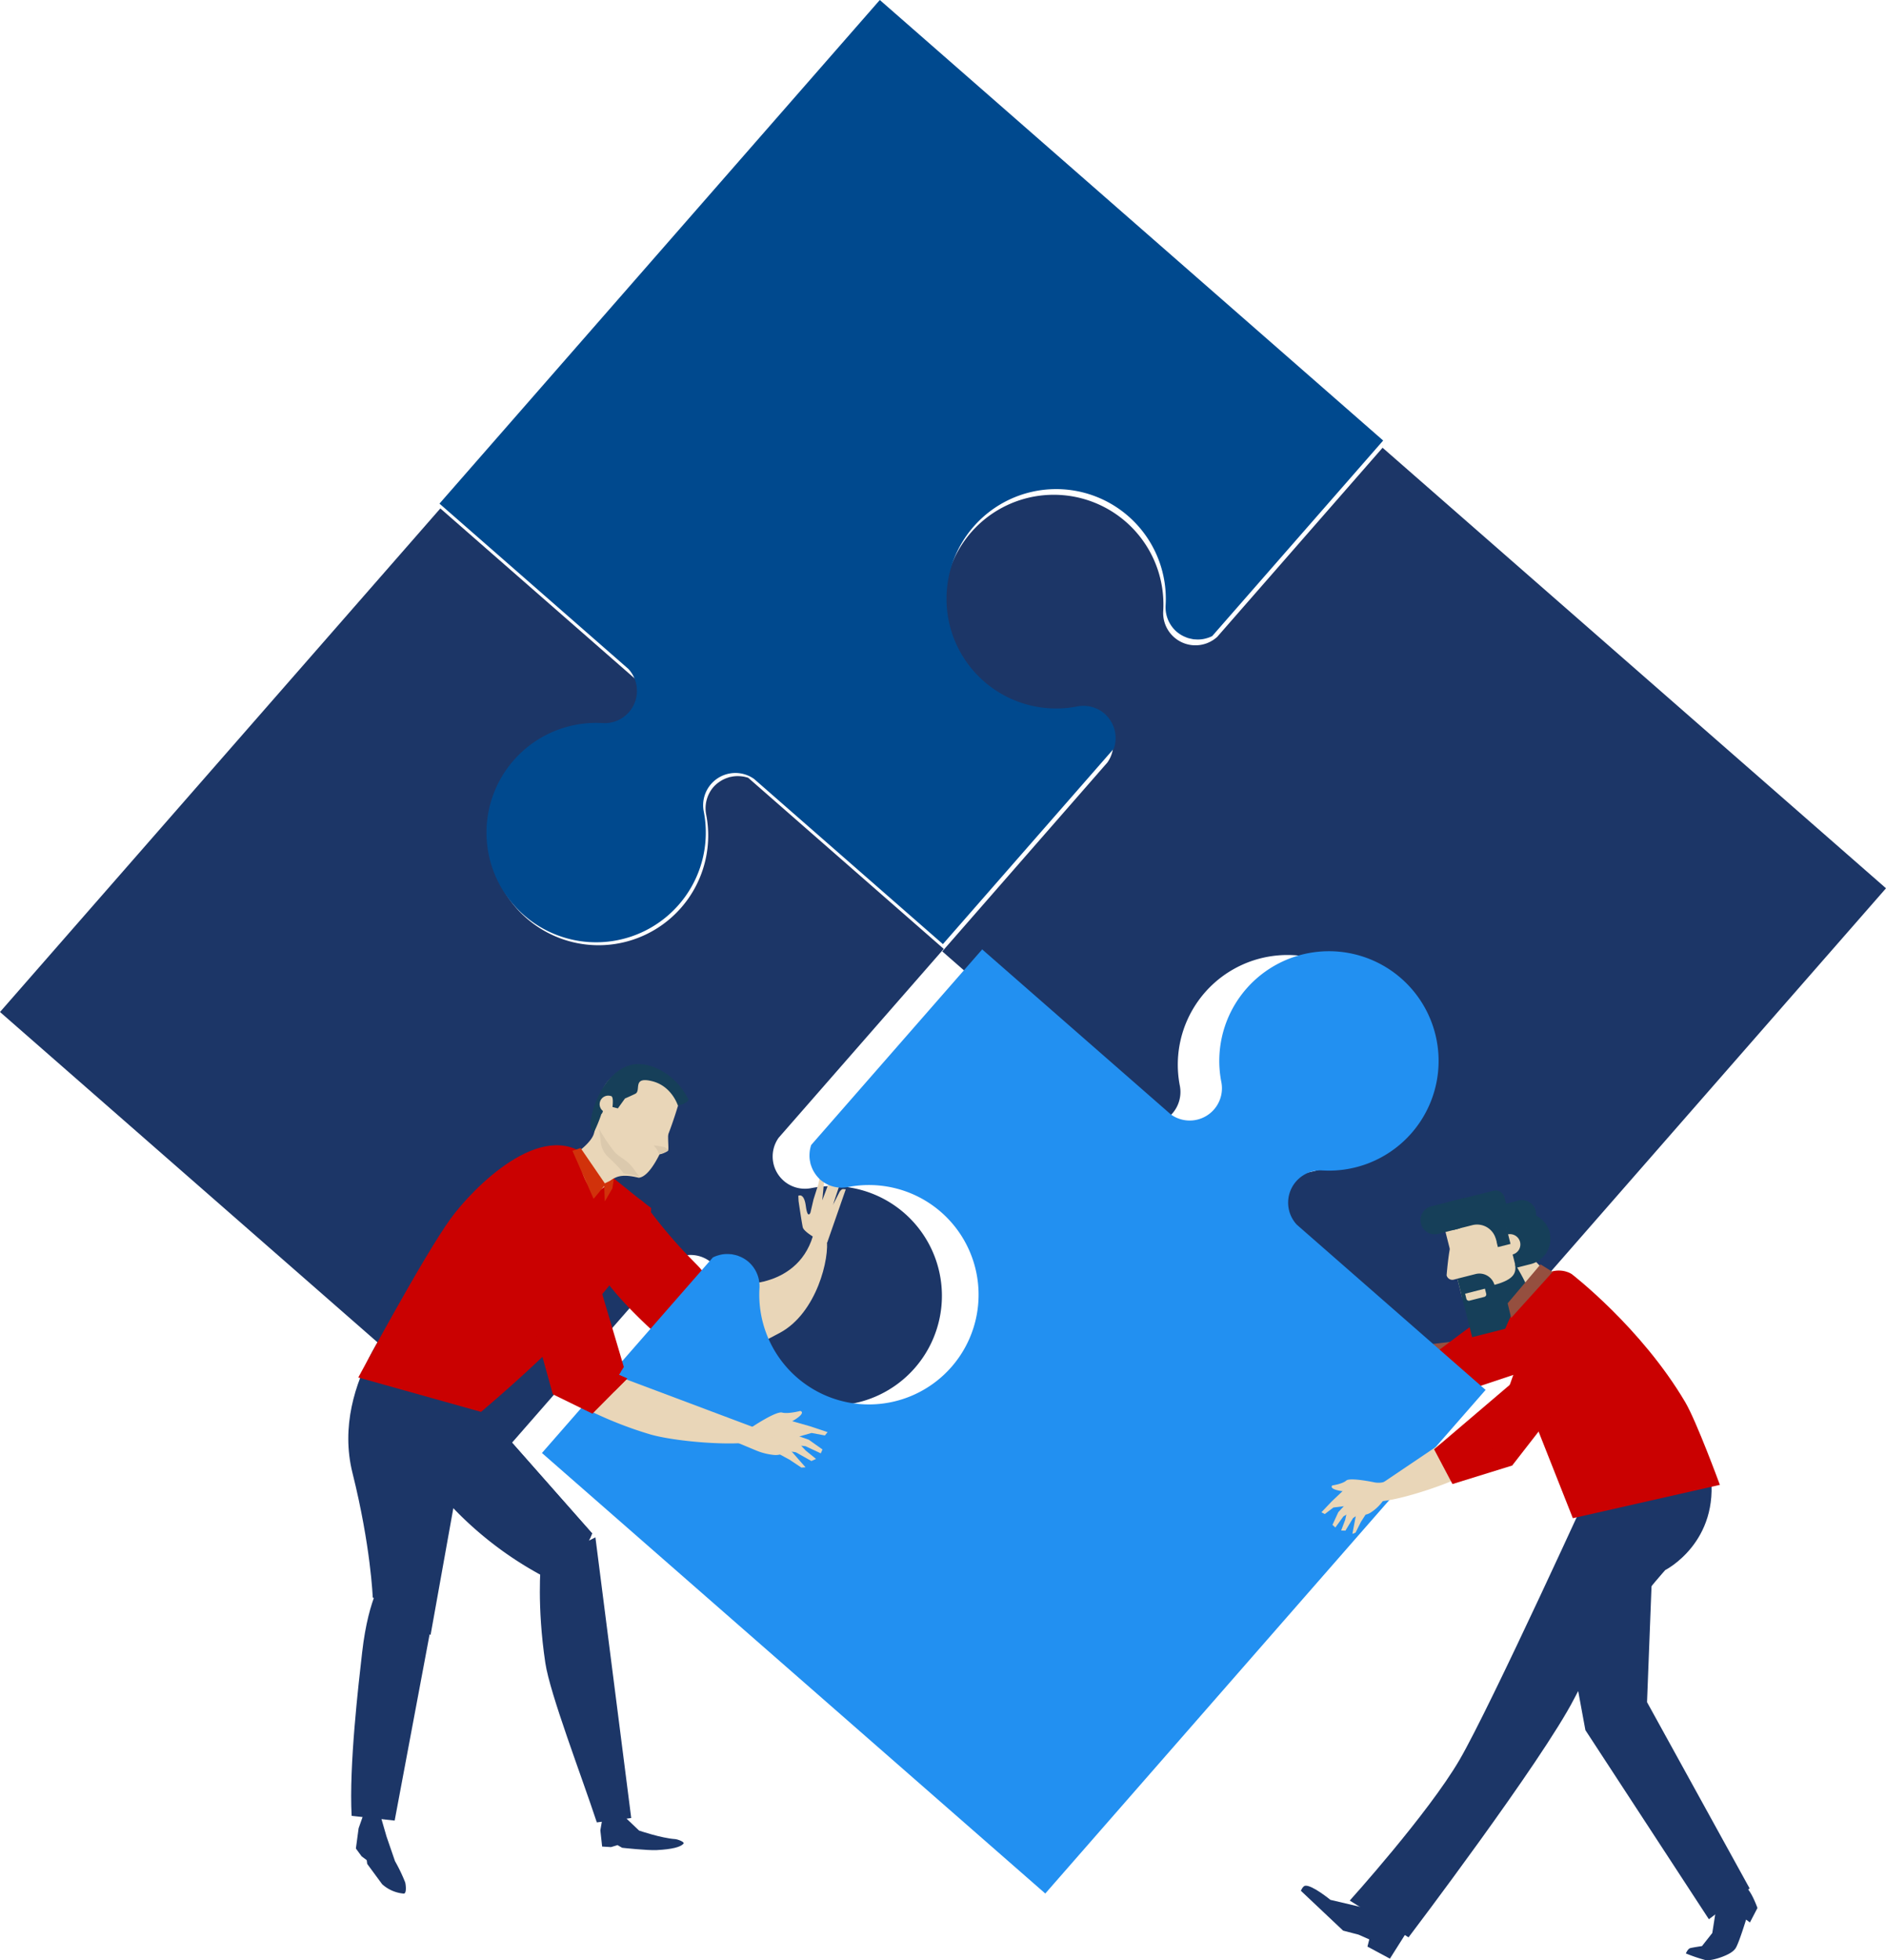 <?xml version="1.0" encoding="UTF-8"?> <svg xmlns="http://www.w3.org/2000/svg" width="652" height="677.372" viewBox="0 0 652 677.372"><g id="Groupe_13325" data-name="Groupe 13325" transform="translate(-1100.592 -1518.194)"><g id="Groupe_13301" data-name="Groupe 13301" transform="translate(1426.336 1672.917)"><path id="Tracé_22666" data-name="Tracé 22666" d="M1569.3,1760.852l57.054-65.231L1800.39,1847.85l-152.229,174.01-67.577-59.1a11.91,11.91,0,0,1-.6-1.438c-.012-.06-.034-.122-.054-.2a10.613,10.613,0,0,1-.363-1.438.7.7,0,0,1-.021-.108,10.743,10.743,0,0,1-.093-2.733c.02-.169.005-.311.02-.46.039-.3.117-.616.177-.905.065-.33.14-.665.232-.984a6.029,6.029,0,0,1,.278-.76,10.783,10.783,0,0,1,.5-1.127c.114-.207.2-.4.325-.585a10.929,10.929,0,0,1,10.135-5.375,37.906,37.906,0,1,0-34.837-30.475,11.265,11.265,0,0,1-2.537,9.414,11,11,0,0,1-1.436,1.344c-.179.141-.35.268-.542.4-.348.242-.7.458-1.053.664-.243.129-.469.242-.712.351-.318.145-.625.268-.943.385-.29.075-.59.212-.877.283-.146.054-.31.048-.464.088a10.041,10.041,0,0,1-2.7.255.3.3,0,0,1-.119,0,14.219,14.219,0,0,1-1.492-.149,1.645,1.645,0,0,0-.2-.04,12.366,12.366,0,0,1-1.475-.387l-67.592-59.119,57.065-65.259a11.149,11.149,0,0,0-11.136-17.435,37.91,37.91,0,1,1,30.447-34.821,11.159,11.159,0,0,0,18.793,8.713Z" transform="translate(-1474.134 -1695.621)" fill="#1c3667"></path></g><g id="Groupe_13302" data-name="Groupe 13302" transform="translate(1100.592 1693.89)"><path id="Tracé_22667" data-name="Tracé 22667" d="M1331.678,1980.679l-57.054,65.229L1100.592,1893.68l152.229-174.01,67.576,59.1a11.751,11.751,0,0,1,.6,1.438c.014.06.035.123.058.2a10.742,10.742,0,0,1,.36,1.438.806.806,0,0,1,.023.108,10.817,10.817,0,0,1,.093,2.732c-.02.169,0,.312-.02.461-.041.3-.119.616-.18.9-.063.331-.138.666-.231.987a5.675,5.675,0,0,1-.276.759,10.349,10.349,0,0,1-.5,1.125c-.113.209-.2.4-.324.586a10.939,10.939,0,0,1-10.135,5.376,37.9,37.9,0,1,0,34.837,30.474,11.264,11.264,0,0,1,2.536-9.412,10.706,10.706,0,0,1,1.438-1.346c.177-.142.348-.264.541-.394.346-.242.7-.457,1.053-.663.242-.129.47-.243.712-.351.315-.146.625-.27.941-.385.29-.075.591-.213.877-.286.146-.052.31-.047.463-.086a10.115,10.115,0,0,1,2.707-.255.364.364,0,0,1,.12,0,14.429,14.429,0,0,1,1.49.15,1.255,1.255,0,0,0,.2.04,12.832,12.832,0,0,1,1.476.387l67.592,59.121-57.066,65.258a11.149,11.149,0,0,0,11.136,17.434,37.909,37.909,0,1,1-30.446,34.821,11.16,11.16,0,0,0-18.794-8.713Z" transform="translate(-1100.592 -1719.671)" fill="#1c3667"></path></g><g id="Groupe_13323" data-name="Groupe 13323" transform="translate(1221.005 1846.264)"><path id="Tracé_22668" data-name="Tracé 22668" d="M1269.445,2051.549l57.2,64.775-8.06,19.075a123.428,123.428,0,0,1-39.543-27.392C1261.051,2089.076,1269.445,2051.549,1269.445,2051.549Z" transform="translate(-1242.361 -1914.512)" fill="#1c3667"></path><path id="Tracé_22669" data-name="Tracé 22669" d="M1268.063,2081.473a42.483,42.483,0,0,0,12.167,15.031c17.683,13.218,36.6,19.323,45.636,21.675l.785-1.855-57.2-64.775A100.3,100.3,0,0,0,1268.063,2081.473Z" transform="translate(-1242.361 -1914.512)" fill="#1c3667"></path><path id="Tracé_22670" data-name="Tracé 22670" d="M1334.3,2225.891c-5.362-16.258-16.205-44.42-17.8-55.1-2.965-19.785-1.569-33.986-1.569-33.986l18.882-9.408,12.381,96.988Z" transform="translate(-1248.389 -1924.218)" fill="#1c3667"></path><path id="Tracé_22671" data-name="Tracé 22671" d="M1259.793,2033.177l21.318,37.915-13.995,77.971-20-12.993s-.659-17.643-7-42.986C1232.128,2061.094,1259.793,2033.177,1259.793,2033.177Z" transform="translate(-1238.674 -1912.161)" fill="#1c3667"></path><path id="Tracé_22672" data-name="Tracé 22672" d="M1239.972,2225.656c-.959-17.1,2.4-45.789,3.63-56.521,2.274-19.876,7.665-25.993,7.665-25.993l18.994,2-15.418,82.142Z" transform="translate(-1238.818 -1926.233)" fill="#1c3667"></path><path id="Tracé_22673" data-name="Tracé 22673" d="M1245.377,2233.69l-2.757,7.834-.943,7,1.991,2.707,1.756,1.314.171,1.3,5.162,7.014a12.7,12.7,0,0,0,7.414,3.236c1.166.131.74-3.335.529-3.912a57.356,57.356,0,0,0-3.5-7.29l-2.922-8.49-3.016-10.4Z" transform="translate(-1239.058 -1937.819)" fill="#1c3667"></path><path id="Tracé_22674" data-name="Tracé 22674" d="M1340.639,2235.575l-1.431,3.277-.617,3.6.617,5.605,3.069.189,2.253-.685,1.589.92s8.743.969,11.978.8c5.369-.277,8.256-1.08,9.22-2.2.537-.627-2.051-1.548-2.89-1.605-4.812-.319-12.448-2.942-12.448-2.942l-4.3-4.092-1.026-3.073Z" transform="translate(-1251.459 -1938.034)" fill="#1c3667"></path><g id="Groupe_13305" data-name="Groupe 13305" transform="translate(81.861 76.211)"><g id="Groupe_13303" data-name="Groupe 13303" transform="translate(0 9.616)"><path id="Tracé_22675" data-name="Tracé 22675" d="M1333.789,2001.214s-7.671,7.658,15.113,30.823,27.106,17.148,27.106,17.148l7.078-4.12,5.612-23.657-11.135-3.324-1.237,1.334a4.5,4.5,0,0,1-3.589-1.7c-1.175-1.773-8.742-7.978-19.556-22.757C1348.192,1988.136,1335.258,1999.727,1333.789,2001.214Z" transform="translate(-1332.546 -1992.824)" fill="#ca0101"></path><path id="Tracé_22676" data-name="Tracé 22676" d="M1393.242,2023.267s23.361,1.173,25.642-22.684c.677-7.1,2.408-.071,3.565,6.826s-3.448,25.808-16.071,32.661c-12.607,6.865-17.974,8.382-22.738,4.915S1393.242,2023.267,1393.242,2023.267Z" transform="translate(-1338.96 -1993.438)" fill="#e9d6b8"></path><path id="Tracé_22677" data-name="Tracé 22677" d="M1374.02,2029.26l3.137-5.216,1.378-2.011a4.811,4.811,0,0,0,3.092,1.122l-3.092,3.411-2.864,4.722-1.7,7.378Z" transform="translate(-1337.847 -1996.562)" fill="#9fc400"></path></g><g id="Groupe_13304" data-name="Groupe 13304" transform="translate(73.703)"><path id="Tracé_22678" data-name="Tracé 22678" d="M1425.131,2006.52s-6.122-3.035-6.531-4.943-1.443-8.991-1.443-8.991l-.093-1.837s1.964-1.249,2.6,3.52,1.6,2.259,1.6,2.259l1.066-4.558,1.741-5.5.463-2.531a4.684,4.684,0,0,1,.487-1.772c.958-.916,1.3.148,1.3.148l-.967,9.989,3.392-9s.628-1.083,1.271-.985c.605.094.487.478.487.478l-1.451,11.056,2.268-4.45s.636-1.045,1.272-.984c.691.068.883.065.883.065l-6.39,18.335Z" transform="translate(-1417.064 -1981.798)" fill="#e9d6b8"></path><path id="Tracé_22679" data-name="Tracé 22679" d="M1428.637,1992.625l2.754-6.2a5.537,5.537,0,0,1,1.1-2,.892.892,0,0,1,1.284-.02l-3.239,9.743Z" transform="translate(-1418.545 -1982.098)" fill="#e9d6b8"></path></g></g><g id="Groupe_13309" data-name="Groupe 13309" transform="translate(293.926 115.388)"><path id="Tracé_22680" data-name="Tracé 22680" d="M1647.016,2054.491l-48.089.287s.2,3.7,2.623,5.013c6.588,3.52,22.62,8,30.733,8.634a126.215,126.215,0,0,0,22.242-.519Z" transform="translate(-1578.698 -2030.277)" fill="#e9d6b8"></path><g id="Groupe_13307" data-name="Groupe 13307" transform="translate(0 14.362)"><g id="Groupe_13306" data-name="Groupe 13306" transform="translate(0 3.368)"><path id="Tracé_22681" data-name="Tracé 22681" d="M1603.327,2060.433l-5.877.252a20.349,20.349,0,0,1-6.079-.59c-3.284-.84-4.4-3.584-4.188-6.878s1.35-4.706,1.35-4.706,3.995-1.375,5.984,1.493,9.716,6.1,9.119,7.4A6.055,6.055,0,0,0,1603.327,2060.433Z" transform="translate(-1577.192 -2047.2)" fill="#e9d6b8"></path><path id="Tracé_22682" data-name="Tracé 22682" d="M1588.818,2047.743l-6.543-.5-6.1-.188.444,1.3,4.31.74,5.967,4.354.636-1.9Z" transform="translate(-1575.787 -2047.056)" fill="#e9d6b8"></path><path id="Tracé_22683" data-name="Tracé 22683" d="M1580.955,2052.09l-5.225,1.409.082,1.368,5.4-.465,5.59,1.467.672-3.681Z" transform="translate(-1575.73 -2047.7)" fill="#e9d6b8"></path><path id="Tracé_22684" data-name="Tracé 22684" d="M1576.75,2057.406l4.094-1.39,2.588-1.3,3.135.576.419,3.077-3.369-.726-5.694.915Z" transform="translate(-1575.86 -2048.036)" fill="#e9d6b8"></path><path id="Tracé_22685" data-name="Tracé 22685" d="M1579.319,2061.509l6.854-3.708,2.2.561.4,2.093-3.686.519-4.531,1.076Z" transform="translate(-1576.189 -2048.431)" fill="#e9d6b8"></path></g><path id="Tracé_22686" data-name="Tracé 22686" d="M1606.622,2056.659a7.959,7.959,0,0,1-5.585-3.234s-5.449-7.514-7.47-7.709-5.323-2.514-5.323-2.514-1.841-.3.327,2.772a15.437,15.437,0,0,0,3.243,3.3s1.584,5.369,2.828,6.457c2.566,2.2,11.016,2.416,11.016,2.416S1607.066,2056.67,1606.622,2056.659Z" transform="translate(-1577.238 -2043.194)" fill="#e9d6b8"></path></g><g id="Groupe_13308" data-name="Groupe 13308" transform="translate(51.399 20.216)"><path id="Tracé_22687" data-name="Tracé 22687" d="M1670.48,2049.906,1636.045,2054l-1.373,13.5,20.744,6.11Z" transform="translate(-1634.671 -2049.906)" fill="#954f3f"></path></g><path id="Tracé_22688" data-name="Tracé 22688" d="M1666.119,2052.048s18.645-14.29,24.991-18.074c4.441-2.65,17.08-7.25,17.08-7.25s4.048,6.354,3.381,10.425c-1.929,11.76-13.311,20.063-13.311,20.063l-40.169,13.433-2.515-8.512Z" transform="translate(-1585.947 -2026.724)" fill="#ca0101"></path></g><g id="Groupe_13310" data-name="Groupe 13310" transform="translate(66.936)"><path id="Tracé_22689" data-name="Tracé 22689" d="M1576.44,1989.574l65.228,57.054L1489.441,2220.66l-174.009-152.229,59.1-67.576a11.951,11.951,0,0,1,1.437-.6c.06-.01.125-.035.2-.055a10.7,10.7,0,0,1,1.438-.361.685.685,0,0,1,.106-.023,10.74,10.74,0,0,1,2.734-.092c.168.019.31,0,.46.019.3.04.617.118.905.178.331.064.667.14.986.232a6.022,6.022,0,0,1,.76.277,10.669,10.669,0,0,1,1.124.5c.209.115.4.2.587.324a11.315,11.315,0,0,1,1.607,1.152,11.187,11.187,0,0,1,3.767,8.985,37.908,37.908,0,1,0,30.477-34.837,11.267,11.267,0,0,1-9.415-2.538,10.62,10.62,0,0,1-1.344-1.438c-.141-.176-.266-.348-.4-.541-.241-.346-.455-.7-.663-1.052-.128-.243-.243-.47-.351-.713-.146-.317-.267-.626-.384-.942-.077-.29-.213-.59-.285-.878-.053-.146-.048-.31-.089-.463a10.049,10.049,0,0,1-.254-2.707.277.277,0,0,1,0-.117,14.6,14.6,0,0,1,.15-1.491,1.677,1.677,0,0,0,.04-.2,12.222,12.222,0,0,1,.388-1.474l59.119-67.593,65.258,57.064a11.147,11.147,0,0,0,17.433-11.135,37.91,37.91,0,1,1,34.823,30.447,11.159,11.159,0,0,0-8.713,18.793Z" transform="translate(-1315.432 -1894.404)" fill="#2290f1"></path></g><g id="Groupe_13319" data-name="Groupe 13319" transform="translate(329.306 83.321)"><g id="Groupe_13314" data-name="Groupe 13314"><path id="Tracé_22690" data-name="Tracé 22690" d="M1715.019,2025.811l-9.477-9.768-12.631,2.669,5.417,10.533,6.459,7.71Z" transform="translate(-1626.104 -1993.29)" fill="#e9d6b8"></path><g id="Groupe_13313" data-name="Groupe 13313" transform="translate(41.36)"><g id="Groupe_13312" data-name="Groupe 13312"><g id="Groupe_13311" data-name="Groupe 13311"><path id="Tracé_22691" data-name="Tracé 22691" d="M1678.058,2004.352a4.873,4.873,0,0,0,5.924,3.519l17.855-4.516a4.88,4.88,0,0,0,3.52-5.928h0a4.87,4.87,0,0,0-5.922-3.528l-17.844,4.526a4.877,4.877,0,0,0-3.532,5.928Z" transform="translate(-1665.544 -1990.437)" fill="#163f59"></path><path id="Tracé_22692" data-name="Tracé 22692" d="M1684.18,2012.35a9,9,0,0,0,10.936,6.518l9.311-2.362a9.007,9.007,0,0,0,6.526-10.94h0A9.007,9.007,0,0,0,1700,1999.05l-9.314,2.365a8.99,8.99,0,0,0-6.511,10.935Z" transform="translate(-1666.311 -1991.079)" fill="#163f59"></path><path id="Tracé_22693" data-name="Tracé 22693" d="M1679.2,2027.927l-6.92-27.3c-1.1-4.357,3.526-.9,7.881-2l4.2-1.058a8.109,8.109,0,0,1,9.866,5.871l4.923,19.429Z" transform="translate(-1664.803 -1990.894)" fill="#e9d6b8"></path><path id="Tracé_22694" data-name="Tracé 22694" d="M1695.237,2011.687a3.559,3.559,0,0,0,4.331,2.586h0a3.576,3.576,0,0,0,2.587-4.344h0a3.591,3.591,0,0,0-4.337-2.583h0a3.579,3.579,0,0,0-2.582,4.342Z" transform="translate(-1667.747 -1992.163)" fill="#e9d6b8"></path><path id="Tracé_22695" data-name="Tracé 22695" d="M1679.568,2020.456a2.03,2.03,0,0,1-1.44,2.487l-1.612.419a2.027,2.027,0,0,1-2.444-1.519s.914-11.25,1.98-11.53a3.338,3.338,0,0,1,1.391,1.783Z" transform="translate(-1665.053 -1992.556)" fill="#e9d6b8"></path><path id="Tracé_22696" data-name="Tracé 22696" d="M1690.826,2026.406c7.88-1.991,8.086-4.609,7.614-7.431,0,0,3.852,6.374,4.421,8.606l.625,2.483c1.22,4.8-2.736,9.94-8.824,11.484l-11.022,2.8-3.1-12.246-.726-2.9Z" transform="translate(-1665.788 -1993.665)" fill="#163f59"></path><path id="Tracé_22697" data-name="Tracé 22697" d="M1678.332,2024.626l6.3-1.592a5.412,5.412,0,0,1,6.582,3.926,4.987,4.987,0,0,1,.147,1.351l-11.363,2.886Z" transform="translate(-1665.598 -1994.163)" fill="#163f59"></path><path id="Tracé_22698" data-name="Tracé 22698" d="M1688.262,2028.845l.438,1.748a.9.9,0,0,1-.653,1.1l-5.1,1.289a.89.89,0,0,1-1.1-.646l-.435-1.746Z" transform="translate(-1665.992 -1994.928)" fill="#e9d6b8"></path><path id="Tracé_22699" data-name="Tracé 22699" d="M1674.015,1994.139l16.148-4.086a3.235,3.235,0,0,1,3.943,2.353l1.606,6.3-19.3,4.893Z" transform="translate(-1665.046 -1989.951)" fill="#163f59"></path><path id="Tracé_22700" data-name="Tracé 22700" d="M1663.881,2001.76a4.911,4.911,0,0,0,5.965,3.552l10.927-2.778a4.9,4.9,0,0,0,3.556-5.952h0a4.908,4.908,0,0,0-5.967-3.56l-10.928,2.77a4.916,4.916,0,0,0-3.552,5.968Z" transform="translate(-1663.73 -1990.325)" fill="#163f59"></path></g><rect id="Rectangle_3202" data-name="Rectangle 3202" width="4.502" height="11.857" transform="matrix(0.97, -0.245, 0.245, 0.97, 23.844, 8.056)" fill="#163f59"></rect><rect id="Rectangle_3203" data-name="Rectangle 3203" width="13.253" height="13.955" transform="translate(12.75 5.608) rotate(-14.205)" fill="#163f59"></rect><path id="Tracé_22701" data-name="Tracé 22701" d="M1691.316,2008.5a6.707,6.707,0,0,0-8.144-4.852l-3.351.85c-3.6.909-4.781,4.307-3.875,7.895h0a6.711,6.711,0,0,0,8.152,4.855l2.374-.594a6.7,6.7,0,0,0,4.844-8.154Z" transform="translate(-1665.256 -1991.677)" fill="#e9d6b8"></path></g></g><path id="Tracé_22702" data-name="Tracé 22702" d="M1768.921,2288.866a56.014,56.014,0,0,0,6.719,2.281c1.671.318,4.713-.649,6.219-1.256,1.378-.556,3.572-1.505,4.424-3.1,1.213-2.255,3.46-9.625,3.46-9.625l1.326,1,2.6-5.006s-2.491-7.062-4.655-7.48c-2.9-.557-9.52,6.991-9.52,6.991l-1.438,9.139-3.559,4.514s-3.214.475-4.083.716C1769.594,2287.27,1768.921,2288.866,1768.921,2288.866Z" transform="translate(-1635.83 -2025.229)" fill="#1c3667"></path><path id="Tracé_22703" data-name="Tracé 22703" d="M1652.633,2281.859l-5.556,8.786-7.76-4.173.633-2.483-3.734-1.649-5.316-1.382-14.6-13.774s.684-1.664,1.521-1.748c2.416-.263,8.685,4.884,8.685,4.884l12.567,2.961Z" transform="translate(-1616.301 -2025.201)" fill="#1c3667"></path><path id="Tracé_22704" data-name="Tracé 22704" d="M1723.528,2168.436l4.851,26.327,42.694,65.352,14.085-10.654-35.467-64.361,2.008-51.8Z" transform="translate(-1630.022 -2008.293)" fill="#1c3667"></path><path id="Tracé_22705" data-name="Tracé 22705" d="M1721.1,2100.414s-36.682,80.584-47.535,99.14-37.888,48.519-37.888,48.519L1656,2260.783s46.156-60.825,57.338-82.622c11.167-21.779,31.411-44.3,31.411-44.3s18.958-9.555,15.633-33.613S1721.1,2100.414,1721.1,2100.414Z" transform="translate(-1618.78 -2002.702)" fill="#1c3667"></path><path id="Tracé_22706" data-name="Tracé 22706" d="M1695.869,2044.989l24.632,62.254,50.832-11.515s-8.03-21.878-11.957-28.548c-15.261-25.879-39.26-44.29-39.26-44.29S1707.469,2013.845,1695.869,2044.989Z" transform="translate(-1626.483 -1994.009)" fill="#ca0101"></path><path id="Tracé_22707" data-name="Tracé 22707" d="M1709.641,2019.219l4.182,2.62-14.331,15.874-1.223-5.035Z" transform="translate(-1626.79 -1993.696)" fill="#954f3f"></path></g><g id="Groupe_13318" data-name="Groupe 13318" transform="translate(7.095 30.716)"><path id="Tracé_22708" data-name="Tracé 22708" d="M1682.368,2079.159l-39.878,26.886s2.219,2.969,4.961,2.709c7.437-.708,23.254-5.861,30.372-9.823a127.214,127.214,0,0,0,18.226-12.763Z" transform="translate(-1626.747 -2032.082)" fill="#e9d6b8"></path><g id="Groupe_13316" data-name="Groupe 13316" transform="translate(0 68.748)"><g id="Groupe_13315" data-name="Groupe 13315" transform="translate(0 1.66)"><path id="Tracé_22709" data-name="Tracé 22709" d="M1649.564,2108.618l-3.212,3.987a15.256,15.256,0,0,1-3.915,3.533c-2.477,1.547-5.035.328-7.216-2.145a10.093,10.093,0,0,1-2.5-4.2s1.35-3.558,4.494-2.832c3.14.749,9.851-1.994,10.41-.687A6.925,6.925,0,0,0,1649.564,2108.618Z" transform="translate(-1625.497 -2105.913)" fill="#e9d6b8"></path><path id="Tracé_22710" data-name="Tracé 22710" d="M1632.2,2108.594l-4.114,3.9-3.646,3.827,1.16.623,2.993-2.271,6.484-.8-.96-1.761Z" transform="translate(-1624.437 -2106.256)" fill="#e9d6b8"></path><path id="Tracé_22711" data-name="Tracé 22711" d="M1630.847,2116.8l-2.023,4.387.994.916,2.79-3.834,4.249-2.59-2.182-3.044Z" transform="translate(-1624.998 -2106.773)" fill="#e9d6b8"></path><path id="Tracé_22712" data-name="Tracé 22712" d="M1632.267,2123.534l1.381-3.653.584-2.592,2.213-1.638,2.383,1.9-2.441,1.674-2.637,4.352Z" transform="translate(-1625.439 -2107.159)" fill="#e9d6b8"></path><path id="Tracé_22713" data-name="Tracé 22713" d="M1636.716,2124.831l1.356-7.073,1.657-1.029,1.7,1.213-1.767,2.764-1.854,3.7Z" transform="translate(-1626.008 -2107.297)" fill="#e9d6b8"></path></g><path id="Tracé_22714" data-name="Tracé 22714" d="M1648.708,2104.036c-2.114,2.146-5.468,1.352-5.468,1.352s-8.392-1.776-9.694-.608c-1.309,1.187-4.818,1.685-4.818,1.685s-1.262.991,2.122,1.745a13.07,13.07,0,0,0,4.173.227s4.663,2.774,6.128,2.724c3.019-.1,8.04-5.443,8.04-5.443S1648.974,2103.761,1648.708,2104.036Z" transform="translate(-1624.957 -2104.01)" fill="#e9d6b8"></path></g><g id="Groupe_13317" data-name="Groupe 13317" transform="translate(38.969 36.232)"><path id="Tracé_22715" data-name="Tracé 22715" d="M1695.521,2066.723l-26.4,22.492,6.343,12,20.646-6.4Z" transform="translate(-1669.124 -2066.723)" fill="#ca0101"></path></g><path id="Tracé_22716" data-name="Tracé 22716" d="M1695.458,2069.569s7.6-22.23,10.788-28.9c2.229-4.666,10.2-15.5,10.2-15.5s6.9,3.044,8.593,6.8c4.9,10.862.036,24.087.036,24.087l-26,33.437-6.806-5.694Z" transform="translate(-1633.117 -2025.174)" fill="#ca0101"></path></g></g><path id="Tracé_22717" data-name="Tracé 22717" d="M1285.07,2064.159l-42.44-11.89s22.609-42.14,31.989-54.983c7.653-10.478,31.369-34.727,47.319-21.323s21.924,17.73,21.924,17.73S1346.383,2012.1,1285.07,2064.159Z" transform="translate(-1239.18 -1904.336)" fill="#ca0101"></path><path id="Tracé_22718" data-name="Tracé 22718" d="M1365.394,1950.505s-7.391,27.97-14.648,28.87c-.316.04-4.721-1.386-7.745-.194-2.855,1.127-3.754,3.257-4.829,3.832a5.838,5.838,0,0,1-1.677.869c-3.709.847-6.316-8.929-6.3-10.452.007-1.049-1.671-2.109-.5-3,2.5-1.9,4.9-4.269,5.489-6.35,1.717-6.091-.594-19.4,12.2-22.191C1351.116,1941.073,1365.308,1948.5,1365.394,1950.505Z" transform="translate(-1250.267 -1900.472)" fill="#e9d6b8"></path><path id="Tracé_22719" data-name="Tracé 22719" d="M1338.964,1985.68l-4.122,5-7.319-16.6,2.823-.977Z" transform="translate(-1250.043 -1904.474)" fill="#d1320b"></path><path id="Tracé_22720" data-name="Tracé 22720" d="M1352.083,1982.038s-.667-.776-1.8-2.348a16.2,16.2,0,0,0-2.238-2.594c-3.238-2.492-3.269-2.1-4.935-3.995a65.761,65.761,0,0,1-4.992-7.509s.426,3.3.576,4.622a8.143,8.143,0,0,0,2.712,5.2c5.253,4.944,4.672,5.253,5.515,5.6A35.053,35.053,0,0,1,1352.083,1982.038Z" transform="translate(-1251.398 -1903.513)" fill="#dbc9ad"></path><path id="Tracé_22721" data-name="Tracé 22721" d="M1365,1964.3a58.6,58.6,0,0,0-.046,6.377c.027.919.1,2.1-.154,2.327a9.113,9.113,0,0,1-1.857.9c-.472.16-2.333.872-1.8-1.277S1365,1964.3,1365,1964.3Z" transform="translate(-1254.333 -1903.348)" fill="#e9d6b8"></path><path id="Tracé_22722" data-name="Tracé 22722" d="M1348.066,1940.315c6.465-2.056,16.14,2.767,20.548,11.9,0,0-.876,1.5-3.745,1.906,0,0-2.068-6.65-8.843-8.347-7.114-1.775-3.654,3.284-5.871,4.352-1.857.9-3.547,1.615-3.547,1.615l-2.454,3.417-1.864-.478s.574-4.435-.785-3.568c-1.648,1.047-2.307,4.287-2.44,4.736s-.347,1.188-.606,1.228a50.057,50.057,0,0,1-2.583,6.338c-.845-.3-1.449-1.85-1.014-4.556C1335.84,1952.774,1340.166,1942.825,1348.066,1940.315Z" transform="translate(-1250.963 -1900.219)" fill="#163f59"></path><path id="Tracé_22723" data-name="Tracé 22723" d="M1342.421,1952.592a2.966,2.966,0,0,0-2.321,5.459" transform="translate(-1251.421 -1901.819)" fill="#e9d6b8"></path><path id="Tracé_22724" data-name="Tracé 22724" d="M1359.725,1972.065a31.468,31.468,0,0,1,3.834.63c.306.217,1.092.635.987.971s-.918.983-2.866,1.277C1361.2,1975.013,1361.745,1974.272,1359.725,1972.065Z" transform="translate(-1254.164 -1904.342)" fill="#dbc9ad"></path><g id="Groupe_13322" data-name="Groupe 13322" transform="translate(55 70.61)"><path id="Tracé_22725" data-name="Tracé 22725" d="M1345.614,2064.28l48.326,18.145s-1.578,3.651-4.5,4.063c-7.942,1.114-25.748-.33-34.156-2.7a135.512,135.512,0,0,1-22.211-8.782Z" transform="translate(-1305.753 -1986.752)" fill="#e9d6b8"></path><path id="Tracé_22726" data-name="Tracé 22726" d="M1329.759,2007.77,1342,2049.077l-1.721,2.7,2.907,1.279-12.042,12.149-13.7-6.7-15.7-56.723s-.454-13.9,12.3-25.2C1323.288,1968.4,1328.613,2004.42,1329.759,2007.77Z" transform="translate(-1301.745 -1975.375)" fill="#ca0101"></path><path id="Tracé_22727" data-name="Tracé 22727" d="M1328.269,2069.063s10.682-4.751,16.156-7.426l-.75,1.178,2.91,1.279-4.2,4.169-6.835,5.026-2.953-1.918,1.658-1.953Z" transform="translate(-1305.139 -1986.413)" fill="#ca0101"></path><g id="Groupe_13321" data-name="Groupe 13321" transform="translate(77.6 88.891)"><g id="Groupe_13320" data-name="Groupe 13320" transform="translate(2.24 3.063)"><path id="Tracé_22728" data-name="Tracé 22728" d="M1393.3,2088.852l5.83,2.433a21.625,21.625,0,0,0,6.341,1.666c3.625.377,5.756-1.979,6.77-5.375s.385-5.237.385-5.237-3.518-2.867-6.581-.714-12.045,2.529-11.926,4.06A6.453,6.453,0,0,1,1393.3,2088.852Z" transform="translate(-1393.3 -2080.823)" fill="#e9d6b8"></path><path id="Tracé_22729" data-name="Tracé 22729" d="M1413.753,2081.119l6.774,1.925,6.216,2.076-.932,1.141-4.612-.86-7.631,2.178.066-2.157Z" transform="translate(-1395.894 -2080.861)" fill="#e9d6b8"></path><path id="Tracé_22730" data-name="Tracé 22730" d="M1420.146,2088.371l4.736,3.363-.584,1.35-5.273-2.473-6.177-.6.694-3.959Z" transform="translate(-1395.801 -2081.492)" fill="#e9d6b8"></path><path id="Tracé_22731" data-name="Tracé 22731" d="M1422.535,2095.471l-3.6-2.919-2.127-2.265-3.377-.59-1.558,2.947,3.658.519,5.4,3.034Z" transform="translate(-1395.677 -2081.958)" fill="#e9d6b8"></path><path id="Tracé_22732" data-name="Tracé 22732" d="M1418.6,2098.689l-5.526-6.278-2.419-.253-1.185,1.953,3.517,1.895,4.16,2.77Z" transform="translate(-1395.369 -2082.273)" fill="#e9d6b8"></path></g><path id="Tracé_22733" data-name="Tracé 22733" d="M1390.863,2084.04c3.563,1.127,6.826-1.178,6.826-1.178s8.277-5.55,10.388-5,6.3-.554,6.3-.554,1.962.388-1.36,2.674a16.4,16.4,0,0,1-4.491,2.113s-3.594,4.827-5.245,5.446c-3.4,1.272-11.991-1.642-11.991-1.642S1390.407,2083.891,1390.863,2084.04Z" transform="translate(-1390.731 -2077.31)" fill="#e9d6b8"></path></g></g><path id="Tracé_22734" data-name="Tracé 22734" d="M1342.7,1985.723l.777-.558-.527,3.432-2.625,4.5-.248-6.124Z" transform="translate(-1251.649 -1906.018)" fill="#d1320b"></path></g><g id="Groupe_13324" data-name="Groupe 13324" transform="translate(1252.522 1518.194)"><path id="Tracé_22735" data-name="Tracé 22735" d="M1340.046,1749.28l-65.23-57.054,152.227-174.032,174.011,152.229-59.1,67.575a11.634,11.634,0,0,1-1.439.6c-.06.014-.124.036-.2.058a10.954,10.954,0,0,1-1.44.361.925.925,0,0,1-.107.021,10.7,10.7,0,0,1-2.733.093c-.169-.021-.31,0-.46-.021-.3-.04-.615-.117-.905-.178-.331-.064-.666-.139-.985-.231a5.763,5.763,0,0,1-.76-.278,10.44,10.44,0,0,1-1.124-.5c-.208-.115-.4-.2-.586-.323a11.331,11.331,0,0,1-1.608-1.153,11.2,11.2,0,0,1-3.767-8.984,37.906,37.906,0,1,0-30.475,34.838,11.265,11.265,0,0,1,9.413,2.535,10.808,10.808,0,0,1,1.345,1.439c.142.176.267.347.4.541.243.345.457.7.663,1.053.127.243.243.469.35.712.146.316.27.625.385.941.076.29.212.59.285.878.053.146.046.31.087.462a10.049,10.049,0,0,1,.254,2.708.281.281,0,0,1,0,.118,13.959,13.959,0,0,1-.149,1.491,1.394,1.394,0,0,0-.039.2,12.609,12.609,0,0,1-.388,1.475l-59.118,67.593-65.261-57.065a11.147,11.147,0,0,0-17.433,11.135,37.908,37.908,0,1,1-34.821-30.447,11.16,11.16,0,0,0,8.714-18.794Z" transform="translate(-1274.816 -1518.194)" fill="#00498e"></path></g></g></svg> 